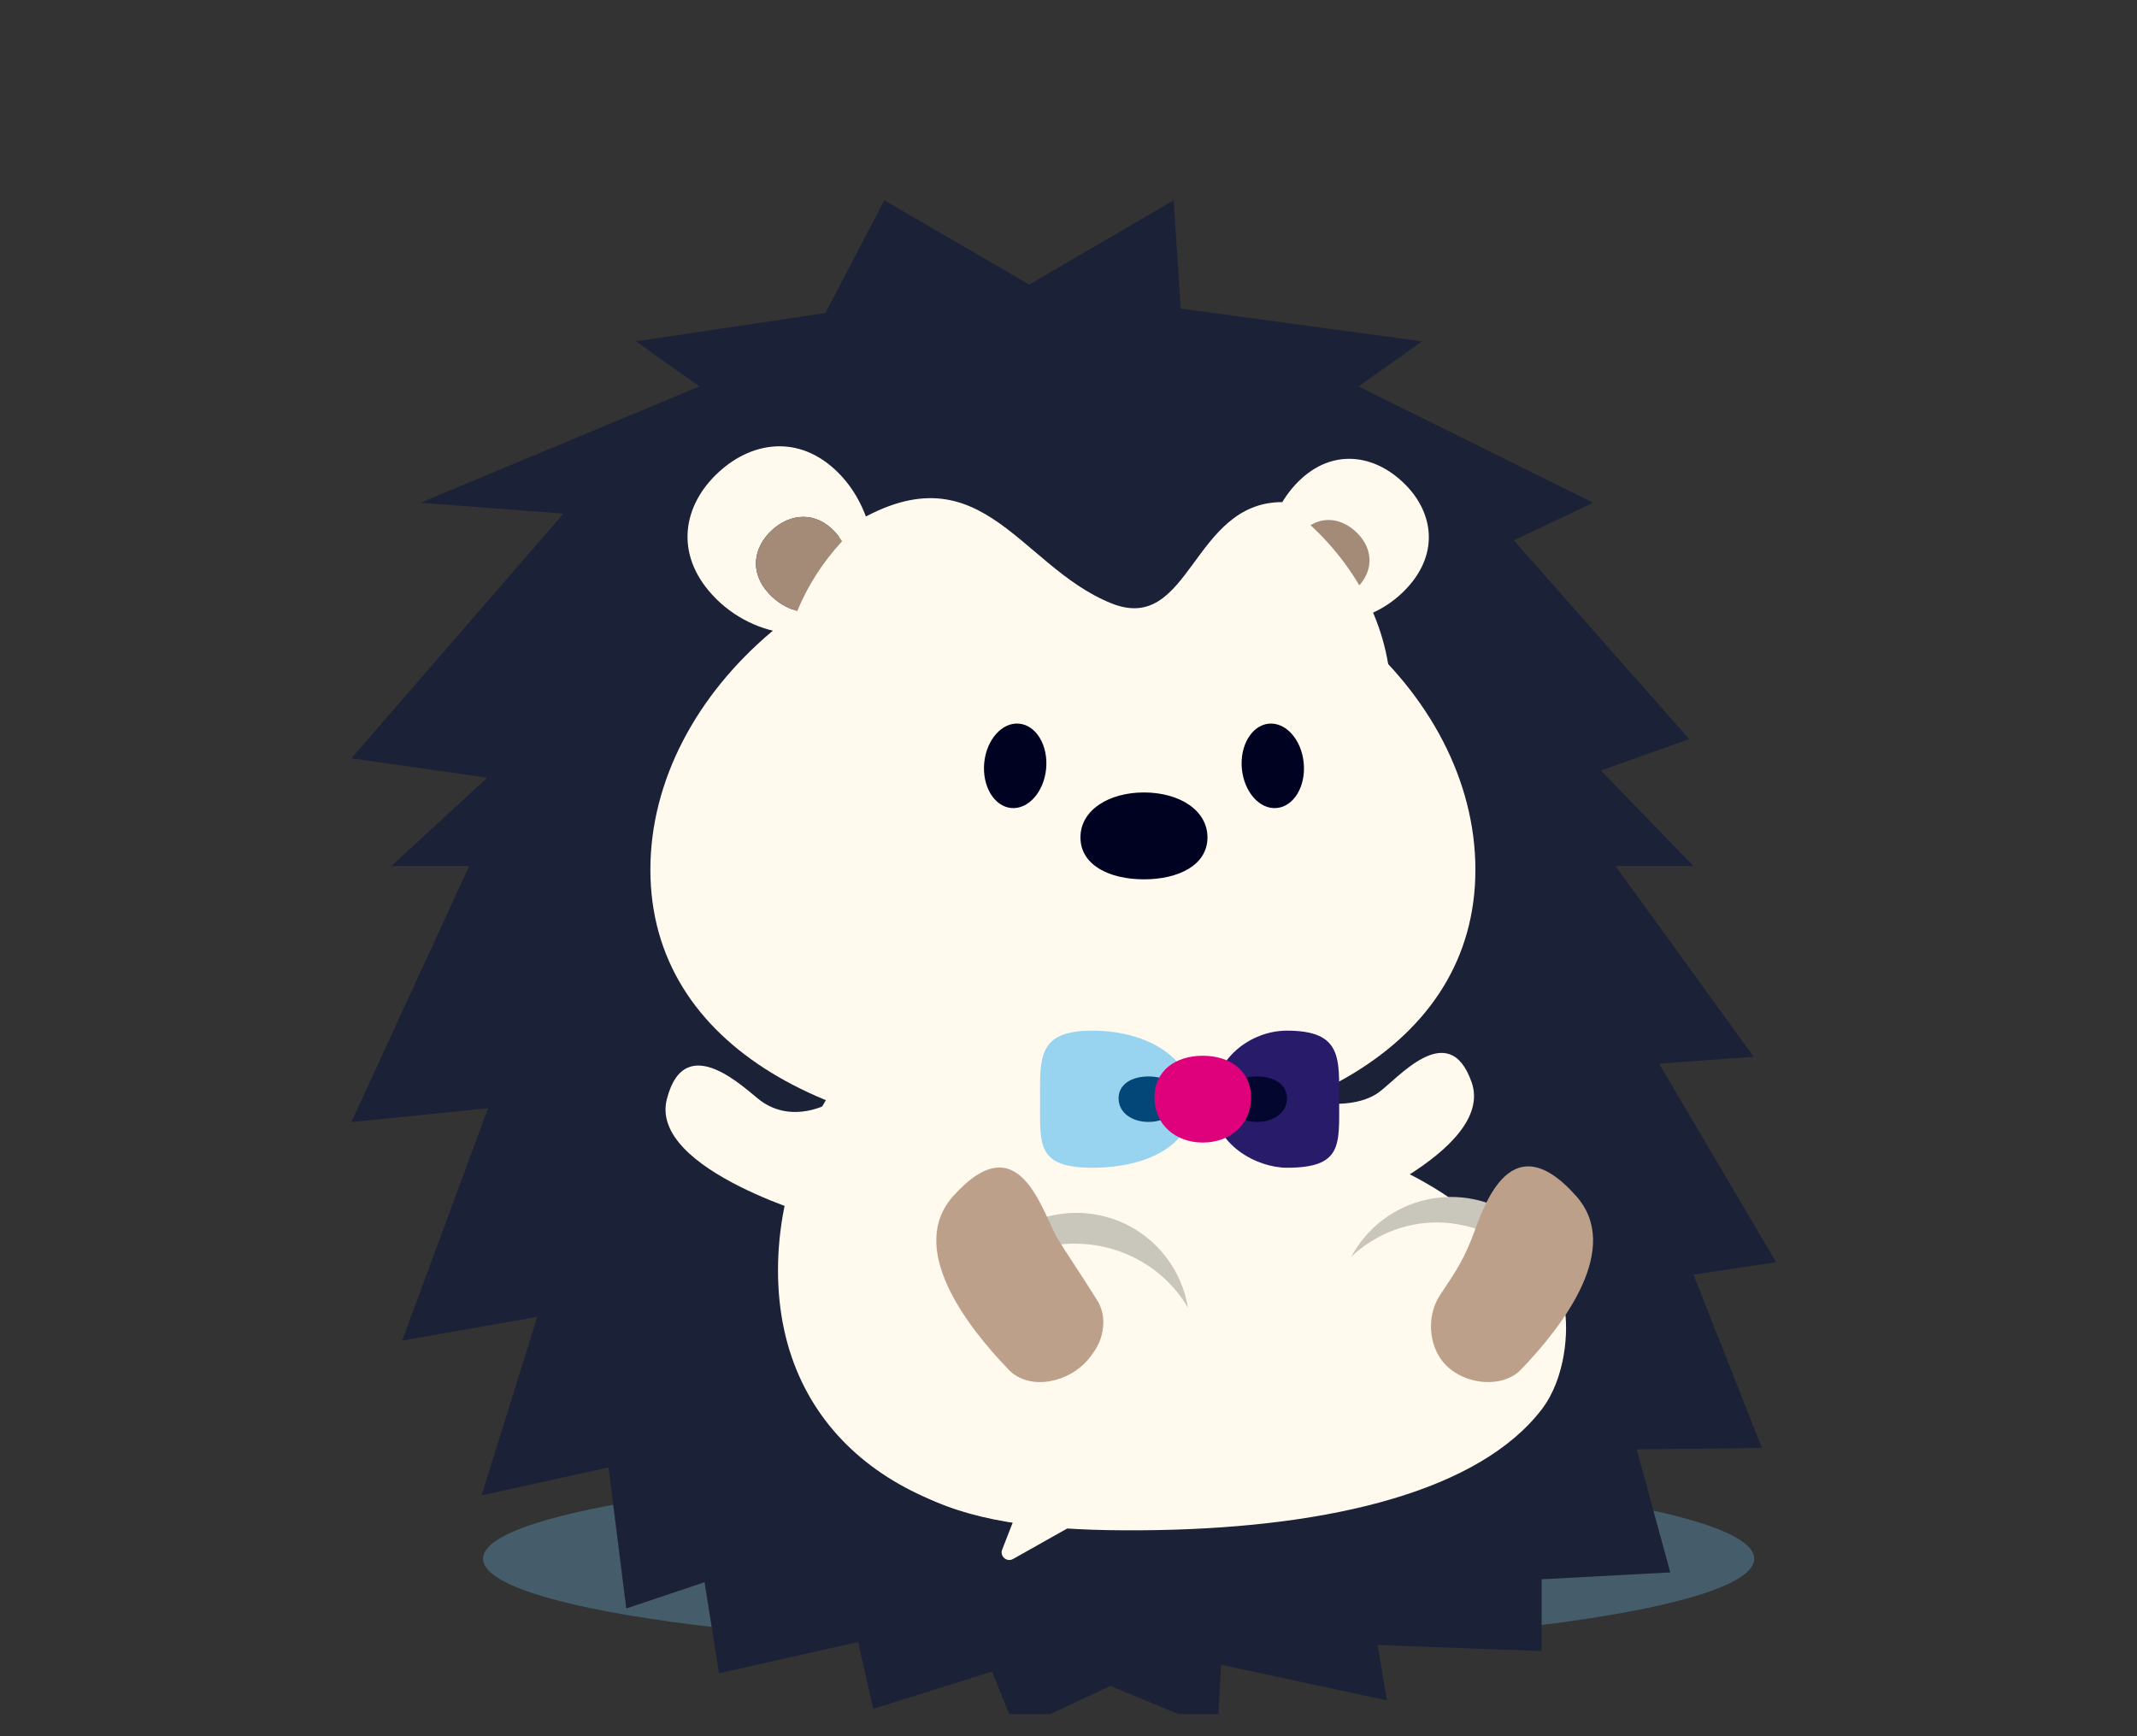 <svg width="32" height="26" viewBox="0 0 32 26" fill="none" xmlns="http://www.w3.org/2000/svg">
<rect x="0" y="0" width="32" height="26" fill="#333333" stroke="none"/>
<g clip-path="url(#clip0_3784_16877)">
<path opacity="0.5" d="M16.75 24.672C22.007 24.672 26.268 24.076 26.268 23.342C26.268 22.607 22.007 22.011 16.75 22.011C11.494 22.011 7.233 22.607 7.233 23.342C7.233 24.076 11.494 24.672 16.75 24.672Z" fill="#5988A3"/>
<path d="M20.768 25.463L20.629 24.633L23.085 24.725V23.65L25.011 23.547L24.508 21.704L26.383 21.683L25.358 19.087L26.596 18.902L24.843 15.928L26.26 15.825L24.191 12.969H25.358L23.972 11.539L25.294 11.068L22.667 8.091L23.855 7.529L20.343 5.787L21.293 5.112L17.68 4.621L17.575 3L15.412 4.261L13.241 3L12.361 4.687L9.523 5.112L10.473 5.787L6.294 7.529L8.438 7.691L5.262 11.356L7.298 11.646L5.859 12.969H7.026L5.262 16.803L7.309 16.595L6.022 20.075L8.045 19.72L7.212 22.393L9.112 21.975L9.378 24.087L10.55 23.694L10.767 25.057L12.849 24.589L13.076 25.59L14.855 25.032L15.211 25.911L16.627 25.247L18.232 25.911L18.285 24.93L20.768 25.463Z" fill="#1B2136"/>
<path d="M21.073 8.801C21.569 8.261 21.455 7.631 20.991 7.206C20.528 6.78 19.891 6.72 19.395 7.26C18.899 7.8 18.821 8.639 19.284 9.065C19.748 9.49 20.578 9.341 21.073 8.801Z" fill="#FFFAED"/>
<path d="M20.342 8.781C20.597 8.502 20.538 8.178 20.299 7.959C20.061 7.74 19.733 7.709 19.477 7.987C19.222 8.265 19.181 8.698 19.42 8.917C19.659 9.136 20.086 9.059 20.342 8.781Z" fill="#A48B78"/>
<path d="M22.093 13.024C22.093 15.694 19.327 17.099 15.916 17.099C12.504 17.099 9.739 15.694 9.739 13.024C9.739 10.355 12.504 7.909 15.916 7.909C19.327 7.909 22.093 10.355 22.093 13.024Z" fill="#FFFAED"/>
<path d="M20.827 10.629C20.926 8.506 18.948 6.69 16.409 6.572C13.87 6.454 11.732 8.079 11.633 10.202C11.534 12.324 13.513 14.14 16.052 14.258C18.591 14.376 20.729 12.751 20.827 10.629Z" fill="#FFFAED"/>
<path d="M15.665 11.512C15.698 11.164 15.517 10.861 15.262 10.837C15.006 10.812 14.772 11.075 14.738 11.424C14.705 11.773 14.886 12.075 15.141 12.1C15.397 12.124 15.631 11.861 15.665 11.512Z" fill="#000222"/>
<path d="M19.119 12.1C19.375 12.076 19.556 11.774 19.522 11.425C19.489 11.076 19.255 10.813 18.999 10.837C18.744 10.862 18.563 11.164 18.596 11.513C18.63 11.862 18.864 12.125 19.119 12.1Z" fill="#000222"/>
<path d="M18.081 12.54C18.081 12.951 17.655 13.168 17.13 13.168C16.605 13.168 16.179 12.951 16.179 12.54C16.179 12.13 16.605 11.867 17.13 11.867C17.655 11.867 18.081 12.13 18.081 12.54Z" fill="#000222"/>
<path d="M19.202 7.519C18.966 6.33 17.339 6.086 16.776 6.086C14.77 6.086 12.61 6.571 12.61 7.949C14.659 6.578 15.215 8.465 16.645 9.036C17.827 9.508 17.845 7.519 19.202 7.519Z" fill="#1B2136"/>
<path d="M11.511 8.886C11.217 8.566 11.285 8.192 11.56 7.939C11.835 7.687 12.213 7.65 12.508 7.971C12.546 8.013 12.58 8.058 12.61 8.105C12.723 7.982 12.844 7.866 12.974 7.755C12.893 7.532 12.772 7.316 12.603 7.132C12.031 6.509 11.296 6.579 10.762 7.07C10.227 7.561 10.095 8.287 10.667 8.909C10.981 9.251 11.41 9.451 11.823 9.486C11.855 9.373 11.894 9.262 11.938 9.152C11.782 9.106 11.63 9.016 11.511 8.886Z" fill="#FFFAED"/>
<path d="M11.56 7.939C11.285 8.192 11.217 8.566 11.511 8.887C11.63 9.016 11.782 9.106 11.938 9.152C12.094 8.772 12.32 8.419 12.61 8.105C12.58 8.058 12.546 8.013 12.508 7.971C12.214 7.65 11.835 7.687 11.56 7.939Z" fill="#A48B78"/>
<path d="M15.17 23.346L16.752 22.455L15.667 21.513L15.007 23.205C14.968 23.305 15.076 23.399 15.17 23.346Z" fill="#FFFAED"/>
<path d="M20.681 19.024C20.681 21.546 18.659 22.873 16.165 22.873C13.671 22.873 11.65 21.546 11.65 19.024C11.65 16.502 13.671 14.192 16.165 14.192C18.659 14.192 20.681 16.502 20.681 19.024Z" fill="#FFFAED"/>
<path d="M19.837 18.225C19.837 18.225 22.405 17.254 22.036 16.205C21.692 15.227 20.921 16.165 20.639 16.363C20.247 16.637 19.616 16.491 19.616 16.491L19.837 18.225Z" fill="#FFFAED"/>
<path d="M23.423 19.564C23.494 19.919 23.444 20.637 23.088 21.103C22.156 22.323 19.949 22.865 17.339 22.913C14.618 22.963 12.807 22.558 12.514 20.45C12.208 18.252 14.458 16.558 16.276 16.558C18.29 16.558 20.431 17.053 21.72 17.948C21.72 17.948 23.159 18.252 23.423 19.564Z" fill="#FFFAED"/>
<path d="M16.092 18.624C16.821 18.624 17.456 19.012 17.789 19.584C17.679 18.915 17.173 18.349 16.47 18.2C15.567 18.008 14.681 18.573 14.468 19.466C14.816 18.959 15.413 18.624 16.092 18.624Z" fill="#C9C6BC"/>
<path d="M21.521 18.306C21.997 18.306 22.898 18.533 23.423 19.564C23.423 19.564 23.409 19.368 23.388 19.268C23.193 18.352 22.292 17.767 21.376 17.962C20.868 18.07 20.462 18.396 20.234 18.82C20.57 18.502 21.022 18.306 21.521 18.306Z" fill="#C9C6BC"/>
<path d="M16.309 20.341C16.155 20.531 15.938 20.645 15.725 20.683C15.491 20.725 15.258 20.672 15.104 20.511C14.453 19.835 13.582 18.683 14.275 17.91C15.272 16.801 15.602 18.162 15.844 18.561C15.936 18.713 16.224 19.142 16.432 19.476C16.505 19.594 16.533 19.734 16.517 19.877C16.5 20.035 16.448 20.169 16.309 20.341Z" fill="#BDA08A"/>
<path d="M22.774 20.511C23.425 19.835 24.291 18.687 23.602 17.911C22.571 16.748 22.182 18.194 22.033 18.561C21.878 18.945 21.752 19.102 21.553 19.411C21.395 19.658 21.372 20.046 21.568 20.341C21.829 20.732 22.479 20.818 22.774 20.511Z" fill="#BDA08A"/>
<path d="M12.364 18.264C12.364 18.264 9.709 17.536 9.986 16.458C10.26 15.393 11.181 16.332 11.392 16.485C11.882 16.84 12.422 16.518 12.422 16.518L12.364 18.264Z" fill="#FFFAED"/>
<path d="M20.053 16.496C20.053 17.145 20.101 17.487 19.271 17.487C18.823 17.487 18.164 17.145 18.164 16.496C18.164 15.847 18.734 15.434 19.271 15.434C20.101 15.434 20.053 15.847 20.053 16.496Z" fill="#281B6A"/>
<path d="M15.574 16.496C15.574 17.145 15.527 17.487 16.356 17.487C17.186 17.487 17.858 17.145 17.858 16.496C17.858 15.847 17.186 15.434 16.356 15.434C15.527 15.434 15.574 15.847 15.574 16.496Z" fill="#98D4F0"/>
<path d="M18.375 16.448C18.375 16.233 18.576 16.12 18.823 16.12C19.071 16.12 19.272 16.233 19.272 16.448C19.272 16.663 19.071 16.801 18.823 16.801C18.576 16.801 18.375 16.663 18.375 16.448Z" fill="#03062F"/>
<path d="M17.646 16.448C17.646 16.233 17.446 16.12 17.198 16.12C16.95 16.12 16.75 16.233 16.75 16.448C16.75 16.663 16.95 16.801 17.198 16.801C17.446 16.801 17.646 16.663 17.646 16.448Z" fill="#024778"/>
<path d="M17.287 16.437C17.287 16.026 17.611 15.81 18.011 15.81C18.41 15.81 18.734 16.026 18.734 16.437C18.734 16.848 18.41 17.11 18.011 17.11C17.611 17.11 17.287 16.848 17.287 16.437Z" fill="#DF017C"/>
</g>
<defs>
<clipPath id="clip0_3784_16877">
<rect width="32" height="22.667" fill="white" transform="translate(0 3)"/>
</clipPath>
</defs>
</svg>
